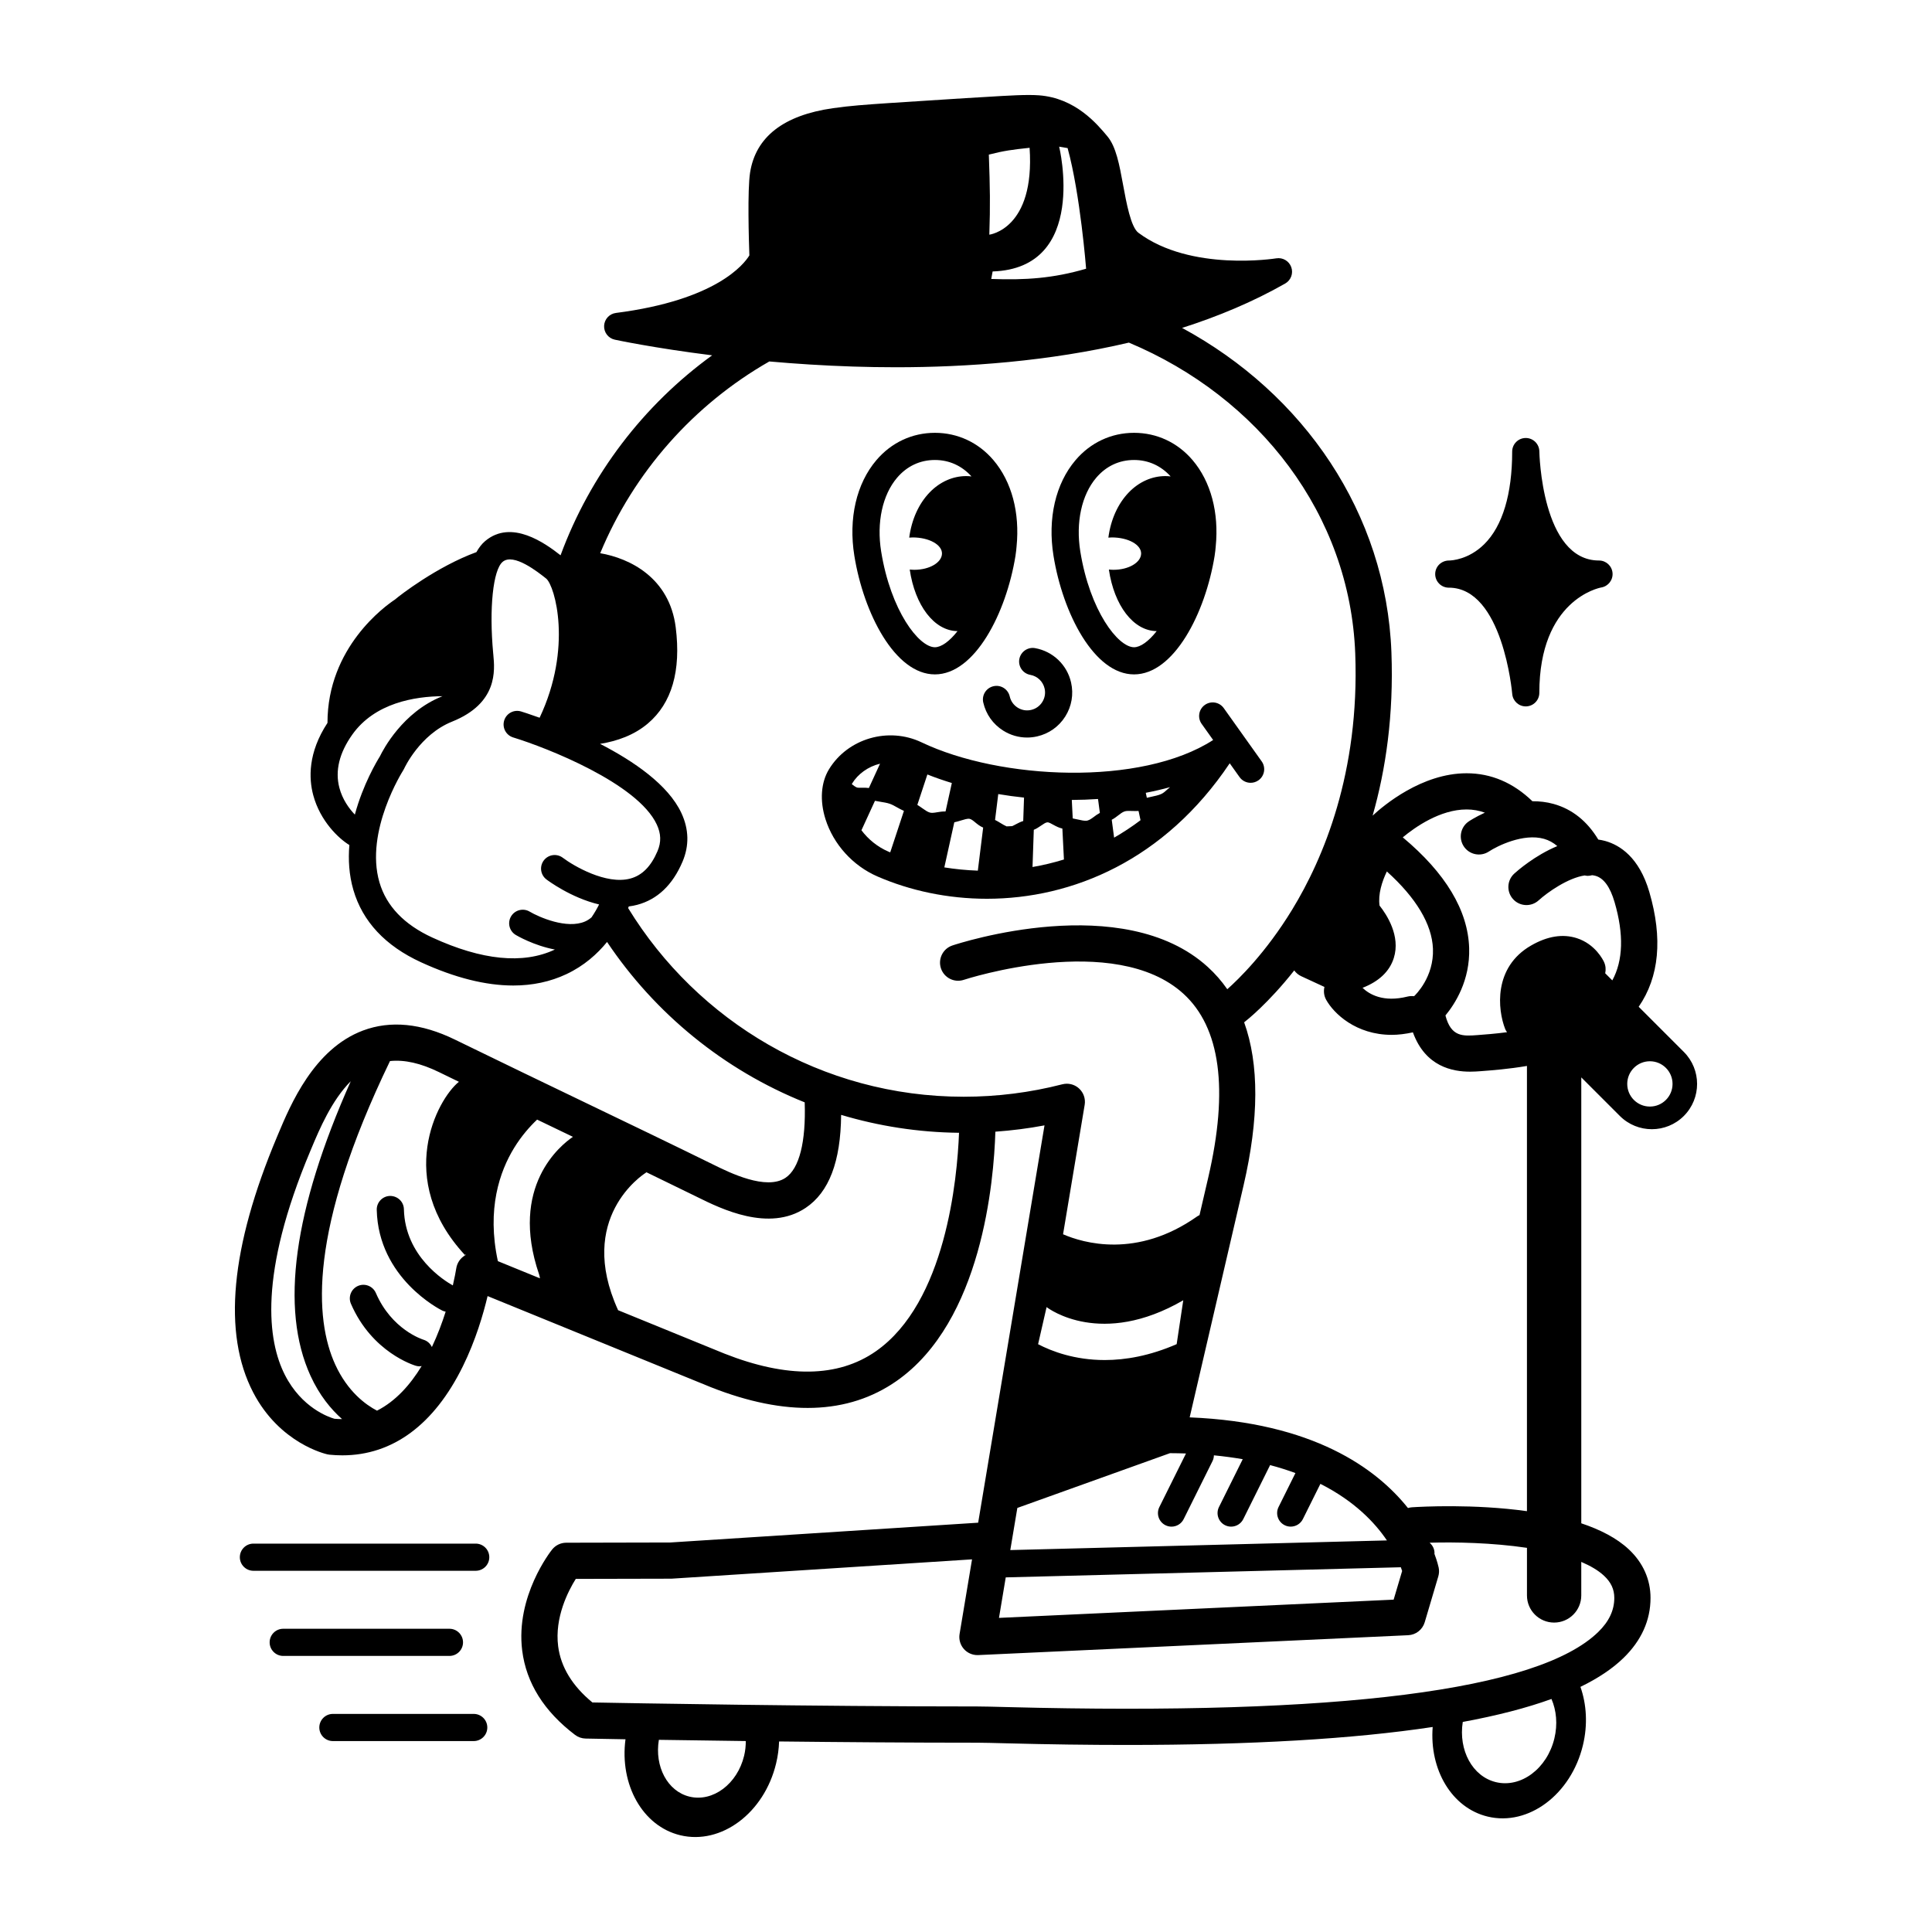 <?xml version="1.0" encoding="UTF-8"?>
<!-- Generator: Adobe Illustrator 27.8.1, SVG Export Plug-In . SVG Version: 6.00 Build 0)  -->
<svg xmlns="http://www.w3.org/2000/svg" xmlns:xlink="http://www.w3.org/1999/xlink" version="1.1" id="Warstwa_1" x="0px" y="0px" viewBox="0 0 2000 2000" style="enable-background:new 0 0 2000 2000;" xml:space="preserve">
<style type="text/css">
	.st0{fill:none;}
</style>
<g>
	<g>
		<g>
			<g>
				<path class="st0" d="M1115.67,848.32c3.49,0.81,7.03,1.59,9.46,1.26l0.71-0.19c2.09-0.53,4.16-2,6.54-3.78      c1.85-1.4,3.89-2.87,6.2-4.09l-1.91-14.4c-8.92,0.61-17.99,0.92-27.14,0.98l0.97,19.14      C1112.23,847.54,1113.96,847.92,1115.67,848.32z"></path>
				<path class="st0" d="M1180.66,849.08l-2.05-9.57c-2.21,0.15-4.42,0.08-6.49,0.01c-2.93-0.1-5.95-0.2-7.77,0.39      c-2.41,0.77-4.5,2.41-6.94,4.31c-1.94,1.51-4.08,3.11-6.56,4.41l2.46,18.52C1162.54,861.85,1171.67,855.88,1180.66,849.08z"></path>
				<path class="st0" d="M1191.52,824.91c3.87-0.83,7.89-1.68,10.6-2.95c2.39-1.12,4.18-2.78,6.27-4.69      c0.84-0.77,1.87-1.59,2.85-2.4c-8.07,2.21-16.44,4.18-25.14,5.87l1.1,5.16C1188.63,825.55,1190.08,825.22,1191.52,824.91z"></path>
				<path class="st0" d="M967.8,670.02C967.8,670.02,967.8,670.02,967.8,670.02c6.51,0,14.96-5.9,23.42-16.69      c-24.25-0.26-44.05-26.66-49.48-63.76c1.57,0.16,3.16,0.28,4.79,0.28c15.64,0,28.44-7.51,28.6-16.76      c0.16-9.25-13.42-16.75-30.32-16.75c-1.24,0-2.41,0.12-3.6,0.2c2.44-18.54,9.8-35.1,21.25-46.91      c10.48-10.83,23.88-16.78,37.7-16.79c1.86,0,3.69,0.12,5.51,0.33c-10.08-11.09-23.11-17-37.86-17      c-15.38,0-28.93,6.36-39.17,18.38c-15.16,17.8-21.32,46.32-16.49,76.29C922.07,632.29,951.24,670.02,967.8,670.02z"></path>
				<path class="st0" d="M899.46,815.74l11.55-25.17c-12.35,2.96-22.93,10.69-28.87,20.46c-0.14,0.23-0.19,0.54-0.32,0.77      c1.65,1.35,3.36,2.57,5.09,3.35c0.89,0.4,3.34,0.35,5.27,0.31C894.36,815.4,896.86,815.39,899.46,815.74z"></path>
				<path class="st0" d="M921.22,832.12c-2.86-1.01-6.32-1.56-9.67-2.1c-2-0.32-3.94-0.63-5.8-1.03l-14,30.49      c7.14,9.48,16.71,17.22,27.71,22.01c0.67,0.29,1.4,0.58,2.09,0.87l14.18-42.92c-2.5-1.14-4.83-2.36-6.89-3.54      C926.23,834.42,923.78,833.02,921.22,832.12z"></path>
				<path class="st0" d="M1042.04,855.46l5.76-0.25c1.24-0.53,2.54-1.24,3.91-1.97c2.28-1.22,4.79-2.49,7.53-3.33l0.83-24.24      c-8.91-0.94-17.81-2.13-26.68-3.65l-3.32,26.8c2.01,0.97,3.96,2.16,5.88,3.33C1038,853.4,1040.2,854.73,1042.04,855.46z"></path>
				<path class="st0" d="M1099.76,857.71c-3.3-0.66-6.34-2.24-9.08-3.74c-2.38-1.29-5-2.92-6.62-2.67c-1.61,0.09-4.24,1.9-6.55,3.5      c-2.23,1.54-4.67,3.13-7.33,4.21l-1.32,38.52c10.74-1.85,21.6-4.42,32.52-7.78L1099.76,857.71z"></path>
				<path class="st0" d="M1231.55,1467.25c127.76,5.2,193.1,52.67,225.97,93.85c1.32-0.39,2.69-0.68,4.12-0.77      c9.8-0.65,64.03-3.65,119.06,4.02v-460.9c-19.14,3.26-36.39,4.57-48.39,5.46c-2.69,0.2-6.31,0.47-10.5,0.47      c-17.85,0-46.22-4.96-59.16-40.7c-7.74,1.67-15.11,2.6-21.91,2.6c-37.08,0-60.05-22.16-67.88-36.28      c-2.35-4.23-2.82-8.96-1.8-13.33l-24.02-11.1c-3-1.39-5.43-3.48-7.24-5.98c-26.91,34.09-49.29,51.73-51.72,53.59l-0.14,0.1      c15.61,43.37,15.42,99.95-0.66,169.15L1231.55,1467.25z"></path>
				<path class="st0" d="M1457.11,1031.64c2.27-0.57,4.54-0.63,6.74-0.37c1.49-1.39,20.68-19.85,19.53-49.16      c-0.99-25.3-17.41-52.7-47.73-79.97c-5.01,10.45-9.22,23.56-7.54,35.33c7.4,9.31,21.91,31.39,14.77,54.19      c-4.34,13.89-15.25,24.23-32.38,30.95C1417.41,1029.25,1431.85,1037.96,1457.11,1031.64z"></path>
				<path class="st0" d="M1173.96,670.02C1173.96,670.02,1173.96,670.02,1173.96,670.02c6.51,0,14.96-5.9,23.42-16.69      c-24.25-0.26-44.05-26.66-49.48-63.76c1.57,0.16,3.16,0.28,4.79,0.28c15.64,0,28.44-7.51,28.6-16.76      c0.16-9.25-13.42-16.75-30.32-16.75c-1.24,0-2.41,0.12-3.6,0.2c2.44-18.54,9.8-35.1,21.25-46.91      c10.48-10.83,23.88-16.78,37.7-16.79c1.86,0,3.69,0.12,5.51,0.33c-10.08-11.09-23.11-17-37.86-17      c-15.38,0-28.93,6.36-39.17,18.38c-15.16,17.8-21.32,46.32-16.49,76.29C1128.23,632.29,1157.4,670.02,1173.96,670.02z"></path>
				<path class="st0" d="M457.47,720.94c0.19-0.08,0.35-0.16,0.54-0.24c-28.48,0.22-70.03,6.84-93.42,39.89      c-13.39,18.93-17.86,37.39-13.29,54.86c3.17,12.1,10.07,21.6,16.04,27.81c8.43-31.27,22.81-55.3,25.92-60.27      C396.61,776.04,416.83,737.25,457.47,720.94z"></path>
				<path class="st0" d="M834,1250.4c-37.96,25.41-87.73,0.85-111.63-10.95l-2.05-1.01c-16.77-8.24-33.83-16.53-51.14-24.91      c-0.31,0.22-0.56,0.48-0.88,0.68c-3.04,1.92-71.66,46.76-28.68,141.55c0.08,0.18,0.11,0.36,0.18,0.54l110.12,44.94      c64.86,25.6,117.64,24.86,156.65-2.32c72.57-50.55,84.37-178.66,86.22-226.25c-42.39-0.46-83.3-6.95-122.05-18.55      C870.28,1202.54,858.21,1234.21,834,1250.4z"></path>
				<path class="st0" d="M680.64,881.08c3.93-9.24,3.7-18-0.75-27.55c-19.88-42.71-114.04-79.55-148.65-90.14      c-7.42-2.27-11.6-10.13-9.33-17.55c2.26-7.43,10.11-11.61,17.55-9.33c1.21,0.37,8.37,2.59,19.13,6.48      c34.19-72.37,15.93-136.28,6.87-144c-8.35-6.65-33.81-26.91-45.13-17.39c-9.97,8.41-14.1,48.16-9.81,94.52l0.15,1.57      c1.56,16.32,4.8,50.28-42.73,69.35c-33.38,13.4-49.37,48.18-49.53,48.53c-0.29,0.64-0.63,1.27-1.01,1.85      c-0.4,0.62-40.05,63.06-24.6,115.99c7.16,24.53,25.6,43.76,54.79,57.16c51.27,23.55,93.82,27.76,126.44,12.56      c0.12-0.06,0.22-0.12,0.34-0.18c-21.72-4.12-39.27-14.39-40.44-15.08c-6.67-3.98-8.85-12.61-4.88-19.27      c3.98-6.65,12.58-8.84,19.25-4.89c9.57,5.66,38.56,18.49,57.47,10.14c2.38-1.05,4.56-2.48,6.58-4.23      c3.21-4.73,5.8-9.3,7.82-13.33c-29.14-6.87-53.11-24.84-54.53-25.92c-6.18-4.7-7.38-13.52-2.68-19.7      c4.7-6.18,13.52-7.38,19.7-2.68c10.9,8.24,44.71,28.2,69.76,21.5C664.67,906.23,673.89,896.93,680.64,881.08z"></path>
				<path class="st0" d="M713.82,1859.88c24.18,5.82,49.47-13.12,56.48-42.3c1.24-5.16,1.75-10.27,1.72-15.25      c-33.84-0.42-64.47-0.87-89.97-1.27C677.45,1828.57,690.91,1854.37,713.82,1859.88z"></path>
				<path class="st0" d="M985.35,810.58c-8.58-2.65-17.06-5.54-25.32-8.84l-10.4,31.49c1.71,1.02,3.36,2.19,4.98,3.34      c2.81,1.99,5.71,4.04,8.09,4.64c2.12,0.55,4.72,0.11,7.71-0.39c2.58-0.43,5.4-0.88,8.44-0.78L985.35,810.58z"></path>
				<path class="st0" d="M1636.92,1651.58c0,15.53-12.58,28.11-28.11,28.11c-15.53,0-28.11-12.59-28.11-28.11v-49.25      c-35.94-5.36-74.55-6.08-100.65-5.32c0.04,0.09,0.09,0.19,0.13,0.28c2.84,2.49,4.71,6.09,4.81,10.17      c0.01,0.36-0.06,0.7-0.08,1.06c2.97,7.91,4.17,13.18,4.39,14.26c0.62,3.02,0.48,6.15-0.38,9.1l-14.07,47.49      c-2.27,7.66-9.13,13.03-17.1,13.4l-445.05,20.57c-0.29,0.01-0.59,0.02-0.87,0.02c-5.34,0-10.45-2.28-14.02-6.3      c-3.76-4.24-5.4-9.94-4.47-15.53l12.9-77.28l-310.56,19.97c-0.39,0.02-0.77,0.04-1.16,0.04l-98.49,0.22      c-7.82,12.46-22.06,39.94-18.24,69.75c2.76,21.52,14.68,41.06,35.46,58.16c36.85,0.7,228.66,4.15,398.61,4.15      c6.05,0,16.81,0.27,31.35,0.65c343.62,8.9,549.22-17.29,611.28-77.76c11.18-10.9,16.62-22.45,16.62-35.31      c0-8.83-3.37-16.1-10.6-22.87c-6.04-5.65-14.21-10.33-23.6-14.35V1651.58z"></path>
				<path class="st0" d="M1707.96,1098.62c-12.95,0-23.45,10.5-23.45,23.45c0,12.95,10.5,23.45,23.45,23.45      c12.95,0,23.45-10.5,23.45-23.45C1731.41,1109.12,1720.91,1098.62,1707.96,1098.62z"></path>
				<path class="st0" d="M1514.24,1782.54c-4.61,29.23,10,56.47,34.36,62.33c25.89,6.23,52.98-14.05,60.49-45.31      c3.51-14.59,2.09-28.96-3.02-40.8C1580.42,1768.07,1549.82,1775.99,1514.24,1782.54z"></path>
				<path class="st0" d="M1651.68,906.68c-1.13-0.32-2.3-0.54-3.51-0.66c-1.57,0.41-3.15,0.68-4.73,0.68      c-1.02,0-2.01-0.26-3.01-0.43c-17.23,2.59-38.33,17.32-47.63,25.79c-7.67,6.98-19.51,6.41-26.47-1.24      c-6.97-7.65-6.41-19.51,1.24-26.47c3.12-2.84,21.3-18.81,44.54-28.47c-4.14-3.54-8.7-6.08-13.77-7.51      c-21.38-6.03-48.43,7.43-57.05,13.12c-8.62,5.69-20.24,3.34-25.96-5.25c-5.71-8.6-3.42-20.19,5.16-25.93      c0.67-0.45,6.94-4.56,16.64-9.03c-5.99-2.17-12.22-3.31-18.78-3.32c-0.05,0-0.1,0-0.15,0c-27.46,0-53.51,18.46-66.06,28.88      c44.4,37.11,67.51,75.64,68.72,114.64c1.02,33.39-14.63,57.74-24.55,69.73c5.77,22.36,18.06,21.47,33.21,20.32      c7.51-0.56,18.26-1.37,30.54-2.98c-0.67-1.03-1.4-2.01-1.87-3.2c-7.92-20.08-12.48-64.02,26.87-86.6      c16.83-9.66,32.71-12.22,47.21-7.57c19.25,6.17,27.34,22.8,28.2,24.68c1.75,3.81,2.05,7.89,1.23,11.7l7.35,7.35      c11.19-20.55,12.07-47.7,2.33-81.02C1666.82,918.22,1660.19,909.07,1651.68,906.68z"></path>
				<path class="st0" d="M1451.48,1626.3c-0.34-1.09-0.8-2.43-1.33-3.88l-409.01,10.48l-7,41.93l408.55-18.88L1451.48,1626.3z"></path>
				<path class="st0" d="M1218.08,1391.47l6.83-45.42c-84.73,49.07-138.95,9-141.49,7.06l-8.79,38.41      c14.04,7.32,37.75,16.4,68.98,16.4C1165.1,1407.92,1190.17,1403.61,1218.08,1391.47z"></path>
				<path class="st0" d="M1003.5,847.6c-2-0.31-5.68,0.81-8.9,1.82c-2.22,0.69-4.47,1.37-6.71,1.81l-10.32,46.69      c10.97,1.76,22.59,2.94,34.68,3.37l5.52-44.57c-3.19-1.35-5.81-3.42-8.02-5.24C1007.43,849.57,1005.43,847.92,1003.5,847.6z"></path>
				<path class="st0" d="M1366.87,1536.11l-18.14,36.47c-2.45,4.94-7.43,7.8-12.59,7.8c-2.1,0-4.24-0.48-6.25-1.47      c-6.95-3.46-9.78-11.9-6.32-18.85l17.47-35.13c-8.18-3.01-16.91-5.8-26.31-8.27c-0.12,0.28-0.18,0.57-0.32,0.85l-27.37,55.07      c-2.45,4.94-7.42,7.81-12.59,7.81c-2.1,0-4.24-0.48-6.25-1.47c-6.95-3.45-9.78-11.89-6.32-18.84l24.6-49.5      c-9.42-1.64-19.36-2.99-29.85-4.01c-0.04,2.01-0.47,4.03-1.43,5.95l-29.86,60.07c-2.45,4.94-7.43,7.81-12.59,7.81      c-2.1,0-4.24-0.48-6.25-1.47c-6.95-3.45-9.78-11.89-6.32-18.84l27.55-55.43c-5.38-0.2-10.94-0.28-16.57-0.32l-158.01,56.69      l-7.29,43.64l389.88-9.99C1423.29,1576.22,1402.18,1553.94,1366.87,1536.11z"></path>
				<path class="st0" d="M1104.34,1121.87c4.63,0,9.17,1.72,12.67,4.93c4.68,4.28,6.86,10.64,5.82,16.9l-22.38,134.01      c20.81,9.02,76.34,25.53,138.73-18.41c0.81-0.57,1.67-1,2.53-1.43l9.04-38.92c21.23-91.33,12.58-155.33-25.69-190.23      c-71.42-65.13-225.78-14.93-227.33-14.41c-9.81,3.27-20.43-2.05-23.69-11.87c-3.26-9.81,2.04-20.42,11.85-23.69      c7.18-2.39,176.68-57.63,264.36,22.22c7.61,6.94,14.35,14.63,20.21,23.07c11.44-10.13,39.79-37.55,67.14-82.36      c32.34-52.97,69.92-141.93,65.32-264.97c-5.38-144.06-99.64-265.57-234.32-322.04c-82.71,19.45-167.8,25.51-241.02,25.51      c-15.43,0-30.32-0.27-44.56-0.72c-30.67-0.99-59.82-2.9-86.64-5.28c-78.26,44.68-140.25,114.58-175.07,198.5      c30.49,5.25,71.69,25.21,78.17,76.77c5.66,45.05-4.05,78.54-28.87,99.54c-14.18,12.01-31.68,18.2-49.43,21.06      c34.84,17.94,70.55,42.35,84.17,71.6c7.84,16.83,8.23,33.8,1.14,50.44c-10.24,24.05-26.03,39.05-46.93,44.59      c-2.88,0.76-5.78,1.29-8.69,1.66c-0.19,0.6-0.44,1.13-0.63,1.72c71.63,116.97,200.46,195.28,347.38,195.28      c34.55,0,68.88-4.33,102.03-12.88C1101.21,1122.06,1102.78,1121.87,1104.34,1121.87z M1113.4,476.33      c15.52-18.23,37.03-28.27,60.57-28.27s45.05,10.04,60.57,28.27c18.98,22.28,27.42,54.44,23.96,89.32      c-0.21,2.93-0.57,5.9-1.03,8.9c-0.04,0.27-0.05,0.53-0.09,0.8c-9.6,59.5-42.1,122.76-83.4,122.79c-0.01,0-0.02,0-0.03,0      c-41.3,0-73.79-63.26-83.39-122.79C1084.34,536.77,1092.67,500.68,1113.4,476.33z M1081.36,712.77      c-1.65-7.27-7.46-12.82-14.8-14.13c-7.64-1.36-12.73-8.67-11.37-16.31c1.37-7.64,8.76-12.73,16.31-11.36      c18.49,3.3,33.12,17.27,37.27,35.58c2.75,12.14,0.62,24.63-6.01,35.17c-6.63,10.54-16.98,17.86-29.13,20.62      c-3.46,0.79-6.95,1.18-10.41,1.18c-8.68,0-17.22-2.44-24.75-7.19c-10.54-6.63-17.86-16.98-20.62-29.12      c-1.72-7.57,3.03-15.1,10.6-16.82c7.59-1.74,15.1,3.03,16.82,10.6c1.09,4.82,4,8.93,8.18,11.56c4.18,2.63,9.12,3.51,13.96,2.38      c4.82-1.09,8.92-4,11.56-8.18S1082.46,717.59,1081.36,712.77z M907.25,476.33c15.52-18.23,37.03-28.27,60.57-28.27      c23.54,0,45.05,10.04,60.57,28.27c18.98,22.28,27.42,54.44,23.96,89.32c-0.21,2.93-0.57,5.9-1.03,8.9      c-0.04,0.27-0.05,0.53-0.09,0.8c-9.6,59.5-42.1,122.76-83.4,122.79c-0.01,0-0.02,0-0.03,0c-41.3,0-73.79-63.26-83.39-122.79      C878.19,536.77,886.51,500.68,907.25,476.33z M854.55,848.04c-6.06-19.1-4.76-37.91,3.58-51.61      c19.48-32.04,61.64-44.3,95.91-27.93c81.29,38.81,227,45.8,301.8-2.44l-11.9-16.7c-4.5-6.32-3.03-15.1,3.29-19.6      c6.31-4.5,15.09-3.04,19.6,3.29l39.25,55.11c4.5,6.32,3.03,15.1-3.29,19.6c-2.47,1.76-5.32,2.61-8.14,2.61      c-4.39,0-8.71-2.05-11.46-5.9L1273,790.15c-67.28,100.42-163.04,140.25-251.3,140.25c-40.6,0-79.59-8.39-113.47-23.13      C882.88,896.24,862.82,874.1,854.55,848.04z"></path>
				<path d="M1499.37,608.35c0.08,0,0.13,0.03,0.6,0c55.75,0.25,65.39,108.79,65.47,109.89c0.55,7.36,6.69,13.02,14.01,13.02      c0.17,0,0.36,0,0.53-0.01c7.56-0.28,13.53-6.48,13.53-14.04c0-96.1,61.58-108.59,64.09-109.05c7.21-1.21,12.29-7.75,11.69-15.03      c-0.61-7.28-6.7-12.89-14.01-12.89c-59.51,0-61.74-111.83-61.76-112.96c-0.11-7.69-6.38-13.87-14.06-13.87c-0.03,0-0.06,0-0.1,0      c-7.72,0.05-13.96,6.33-13.96,14.05c0,43.95-9.97,77.08-28.83,95.8c-16.27,16.16-34.07,16.94-36.33,16.98      c-7.95-0.09-14.42,6.02-14.53,13.85C1485.61,601.77,1491.69,608.13,1499.37,608.35z"></path>
				<g>
					<path d="M506.52,1612.01c0-7.76-6.29-14.06-14.06-14.06H262.34c-7.76,0-14.06,6.29-14.06,14.06c0,7.76,6.29,14.06,14.06,14.06       h230.12C500.23,1626.06,506.52,1619.77,506.52,1612.01z"></path>
					<path d="M479.32,1700.15c0-7.76-6.29-14.06-14.06-14.06H293.19c-7.76,0-14.06,6.29-14.06,14.06s6.29,14.06,14.06,14.06h172.07       C473.03,1714.2,479.32,1707.91,479.32,1700.15z"></path>
					<path d="M490.4,1774.23H344.61c-7.76,0-14.06,6.29-14.06,14.06s6.29,14.06,14.06,14.06H490.4c7.76,0,14.06-6.29,14.06-14.06       S498.16,1774.23,490.4,1774.23z"></path>
				</g>
				<path d="M1067.42,734.91c-4.84,1.13-9.78,0.25-13.96-2.38c-4.18-2.64-7.09-6.74-8.18-11.56c-1.72-7.56-9.23-12.34-16.82-10.6      c-7.57,1.72-12.32,9.25-10.6,16.82c2.75,12.14,10.08,22.49,20.62,29.12c7.53,4.75,16.07,7.19,24.75,7.19      c3.46,0,6.95-0.39,10.41-1.18c12.14-2.76,22.49-10.08,29.13-20.62c6.63-10.53,8.77-23.02,6.01-35.17      c-4.15-18.31-18.79-32.28-37.27-35.58c-7.55-1.37-14.93,3.72-16.31,11.36c-1.36,7.65,3.72,14.95,11.37,16.31      c7.34,1.31,13.15,6.86,14.8,14.13c1.1,4.82,0.25,9.78-2.39,13.96S1072.24,733.82,1067.42,734.91z"></path>
				<path d="M1273,790.15l10.19,14.31c2.75,3.85,7.06,5.9,11.46,5.9c2.83,0,5.67-0.85,8.14-2.61c6.32-4.5,7.8-13.28,3.29-19.6      l-39.25-55.11c-4.51-6.33-13.3-7.8-19.6-3.29c-6.32,4.5-7.8,13.28-3.29,19.6l11.9,16.7c-74.8,48.24-220.5,41.25-301.8,2.44      c-34.27-16.37-76.43-4.1-95.91,27.93c-8.34,13.7-9.64,32.51-3.58,51.61c8.26,26.06,28.33,48.2,53.69,59.24      c33.88,14.74,72.86,23.13,113.47,23.13C1109.96,930.4,1205.72,890.57,1273,790.15z M1211.24,814.86      c-0.99,0.81-2.02,1.63-2.85,2.4c-2.09,1.92-3.88,3.58-6.27,4.69c-2.71,1.27-6.73,2.12-10.6,2.95c-1.44,0.31-2.88,0.63-4.32,0.97      l-1.1-5.16C1194.79,819.04,1203.17,817.08,1211.24,814.86z M1157.42,844.21c2.43-1.89,4.53-3.53,6.94-4.31      c1.82-0.59,4.84-0.49,7.77-0.39c2.07,0.07,4.28,0.14,6.49-0.01l2.05,9.57c-8.99,6.8-18.12,12.76-27.34,18.07l-2.46-18.52      C1153.34,847.33,1155.48,845.73,1157.42,844.21z M1136.67,827.12l1.91,14.4c-2.31,1.22-4.35,2.69-6.2,4.09      c-2.38,1.79-4.45,3.25-6.54,3.78l-0.71,0.19c-2.42,0.33-5.97-0.45-9.46-1.26c-1.71-0.4-3.45-0.77-5.18-1.08l-0.97-19.14      C1118.68,828.04,1127.75,827.73,1136.67,827.12z M1070.18,859.01c2.66-1.07,5.1-2.67,7.33-4.21c2.32-1.6,4.94-3.41,6.55-3.5      c1.62-0.25,4.24,1.38,6.62,2.67c2.74,1.5,5.78,3.07,9.08,3.74l1.62,32.04c-10.91,3.36-21.78,5.93-32.52,7.78L1070.18,859.01z       M1033.39,822.02c8.86,1.51,17.76,2.71,26.68,3.65l-0.83,24.24c-2.74,0.84-5.25,2.1-7.53,3.33c-1.36,0.73-2.67,1.44-3.91,1.97      l-5.76,0.25c-1.84-0.74-4.04-2.07-6.08-3.31c-1.92-1.18-3.87-2.37-5.88-3.33L1033.39,822.02z M886.92,815.15      c-1.73-0.78-3.44-2-5.09-3.35c0.13-0.24,0.18-0.55,0.32-0.77c5.94-9.77,16.52-17.51,28.87-20.46l-11.55,25.17      c-2.6-0.35-5.1-0.34-7.27-0.28C890.26,815.5,887.81,815.56,886.92,815.15z M921.56,882.36c-0.69-0.29-1.42-0.57-2.09-0.87      c-11.01-4.79-20.58-12.53-27.71-22.01l14-30.49c1.86,0.4,3.8,0.71,5.8,1.03c3.35,0.54,6.81,1.09,9.67,2.1      c2.56,0.9,5.01,2.3,7.62,3.78c2.06,1.18,4.39,2.4,6.89,3.54L921.56,882.36z M962.69,841.2c-2.38-0.6-5.28-2.66-8.09-4.64      c-1.62-1.15-3.27-2.32-4.98-3.34l10.4-31.49c8.26,3.3,16.74,6.2,25.32,8.84l-6.51,29.45c-3.03-0.09-5.86,0.35-8.44,0.78      C967.41,841.32,964.82,841.76,962.69,841.2z M1012.25,901.29c-12.09-0.43-23.71-1.61-34.68-3.37l10.32-46.69      c2.24-0.45,4.49-1.13,6.71-1.81c3.22-1,6.9-2.13,8.9-1.82c1.93,0.31,3.93,1.96,6.25,3.88c2.21,1.82,4.82,3.9,8.02,5.24      L1012.25,901.29z"></path>
				<path d="M967.8,698.13c0.01,0,0.02,0,0.03,0c41.3-0.03,73.79-63.29,83.4-122.79c0.04-0.27,0.05-0.53,0.09-0.8      c0.46-2.99,0.82-5.97,1.03-8.9c3.46-34.87-4.98-67.03-23.96-89.32c-15.52-18.23-37.03-28.27-60.57-28.27      c-23.54,0-45.05,10.04-60.57,28.27c-20.74,24.35-29.06,60.43-22.84,99.01C894.01,634.87,926.5,698.13,967.8,698.13z       M928.65,494.56c10.24-12.02,23.78-18.38,39.17-18.38c14.75,0,27.78,5.91,37.86,17c-1.81-0.21-3.65-0.33-5.51-0.33      c-13.82,0.01-27.22,5.97-37.7,16.79c-11.45,11.81-18.81,28.37-21.25,46.91c1.19-0.08,2.36-0.2,3.6-0.2      c16.9,0,30.47,7.5,30.32,16.75c-0.16,9.25-12.96,16.76-28.6,16.76c-1.63,0-3.22-0.13-4.79-0.28      c5.43,37.1,25.22,63.51,49.48,63.76c-8.47,10.79-16.92,16.68-23.42,16.69c0,0,0,0,0,0c-16.56,0-45.73-37.72-55.64-99.16      C907.33,540.88,913.49,512.36,928.65,494.56z"></path>
				<path d="M1173.96,698.13c0.01,0,0.02,0,0.03,0c41.3-0.03,73.79-63.29,83.4-122.79c0.04-0.27,0.05-0.53,0.09-0.8      c0.46-2.99,0.82-5.97,1.03-8.9c3.46-34.87-4.98-67.03-23.96-89.32c-15.52-18.23-37.03-28.27-60.57-28.27      s-45.05,10.04-60.57,28.27c-20.74,24.35-29.06,60.43-22.84,99.01C1100.17,634.87,1132.65,698.13,1173.96,698.13z       M1134.81,494.56c10.24-12.02,23.78-18.38,39.17-18.38c14.75,0,27.78,5.91,37.86,17c-1.81-0.21-3.65-0.33-5.51-0.33      c-13.82,0.01-27.22,5.97-37.7,16.79c-11.45,11.81-18.81,28.37-21.25,46.91c1.19-0.08,2.36-0.2,3.6-0.2      c16.9,0,30.47,7.5,30.32,16.75c-0.16,9.25-12.96,16.76-28.6,16.76c-1.63,0-3.22-0.13-4.79-0.28      c5.43,37.1,25.22,63.51,49.48,63.76c-8.47,10.79-16.92,16.68-23.42,16.69c0,0,0,0,0,0c-16.56,0-45.73-37.72-55.64-99.16      C1113.49,540.88,1119.65,512.36,1134.81,494.56z"></path>
				<g>
					<path class="st0" d="M1104.34,1121.87c4.63,0,9.17,1.72,12.67,4.93c4.68,4.28,6.86,10.64,5.82,16.9l-22.38,134.01       c20.81,9.02,76.34,25.53,138.73-18.41c0.81-0.57,1.67-1,2.53-1.43l9.04-38.92c21.23-91.33,12.58-155.33-25.69-190.23       c-71.42-65.13-225.78-14.93-227.33-14.41c-9.81,3.27-20.43-2.05-23.69-11.87c-3.26-9.81,2.04-20.42,11.85-23.69       c7.18-2.39,176.68-57.63,264.36,22.22c7.61,6.94,14.35,14.63,20.21,23.07c11.44-10.13,39.79-37.55,67.14-82.36       c32.34-52.97,69.92-141.93,65.32-264.97c-5.38-144.06-99.64-265.57-234.32-322.04c-82.71,19.45-167.8,25.51-241.02,25.51       c-15.43,0-30.32-0.27-44.56-0.72c-30.67-0.99-59.82-2.9-86.64-5.28c-78.26,44.68-140.25,114.58-175.07,198.5       c30.49,5.25,71.69,25.21,78.17,76.77c5.66,45.05-4.05,78.54-28.87,99.54c-14.18,12.01-31.68,18.2-49.43,21.06       c34.84,17.94,70.55,42.35,84.17,71.6c7.84,16.83,8.23,33.8,1.14,50.44c-10.24,24.05-26.03,39.05-46.93,44.59       c-2.88,0.76-5.78,1.29-8.69,1.66c-0.19,0.6-0.44,1.13-0.63,1.72c71.63,116.97,200.46,195.28,347.38,195.28       c34.55,0,68.88-4.33,102.03-12.88C1101.21,1122.06,1102.78,1121.87,1104.34,1121.87z"></path>
					<path class="st0" d="M680.64,881.08c3.93-9.24,3.7-18-0.75-27.55c-19.88-42.71-114.04-79.55-148.65-90.14       c-7.42-2.27-11.6-10.13-9.33-17.55c2.26-7.43,10.11-11.61,17.55-9.33c1.21,0.37,8.37,2.59,19.13,6.48       c34.19-72.37,15.93-136.28,6.87-144c-8.35-6.65-33.81-26.91-45.13-17.39c-9.97,8.41-14.1,48.16-9.81,94.52l0.15,1.57       c1.56,16.32,4.8,50.28-42.73,69.35c-33.38,13.4-49.37,48.18-49.53,48.53c-0.29,0.64-0.63,1.27-1.01,1.85       c-0.4,0.62-40.05,63.06-24.6,115.99c7.16,24.53,25.6,43.76,54.79,57.16c51.27,23.55,93.82,27.76,126.44,12.56       c0.12-0.06,0.22-0.12,0.34-0.18c-21.72-4.12-39.27-14.39-40.44-15.08c-6.67-3.98-8.85-12.61-4.88-19.27       c3.98-6.65,12.58-8.84,19.25-4.89c9.57,5.66,38.56,18.49,57.47,10.14c2.38-1.05,4.56-2.48,6.58-4.23       c3.21-4.73,5.8-9.3,7.82-13.33c-29.14-6.87-53.11-24.84-54.53-25.92c-6.18-4.7-7.38-13.52-2.68-19.7       c4.7-6.18,13.52-7.38,19.7-2.68c10.9,8.24,44.71,28.2,69.76,21.5C664.67,906.23,673.89,896.93,680.64,881.08z"></path>
					<path class="st0" d="M834,1250.4c-37.96,25.41-87.73,0.85-111.63-10.95l-2.05-1.01c-16.77-8.24-33.83-16.53-51.14-24.91       c-0.31,0.22-0.56,0.48-0.88,0.68c-3.04,1.92-71.66,46.76-28.68,141.55c0.08,0.18,0.11,0.36,0.18,0.54l110.12,44.94       c64.86,25.6,117.64,24.86,156.65-2.32c72.57-50.55,84.37-178.66,86.22-226.25c-42.39-0.46-83.3-6.95-122.05-18.55       C870.28,1202.54,858.21,1234.21,834,1250.4z"></path>
					<path class="st0" d="M1231.55,1467.25c127.76,5.2,193.1,52.67,225.97,93.85c1.32-0.39,2.69-0.68,4.12-0.77       c9.8-0.65,64.03-3.65,119.06,4.02v-460.9c-19.14,3.26-36.39,4.57-48.39,5.46c-2.69,0.2-6.31,0.47-10.5,0.47       c-17.85,0-46.22-4.96-59.16-40.7c-7.74,1.67-15.11,2.6-21.91,2.6c-37.08,0-60.05-22.16-67.88-36.28       c-2.35-4.23-2.82-8.96-1.8-13.33l-24.02-11.1c-3-1.39-5.43-3.48-7.24-5.98c-26.91,34.09-49.29,51.73-51.72,53.59l-0.14,0.1       c15.61,43.37,15.42,99.95-0.66,169.15L1231.55,1467.25z"></path>
					<path class="st0" d="M481.12,1299.01c0.15,0.16,0.28,0.33,0.43,0.49C483.18,1298.57,481.91,1298.72,481.12,1299.01z"></path>
					<path class="st0" d="M481.12,1299.01c-72.12-77.98-29.11-160.54-6.06-179.14c-5.55-2.7-11.04-5.36-16.7-8.12       c-1.32-0.64-2.57-1.25-3.89-1.89c-18.95-9.24-35.69-13.02-50.74-11.45c-84.81,175.58-77.94,267.65-56.72,314.11       c12.9,28.26,31.78,41.8,43.28,47.8c19.39-9.83,34.54-26.98,46.23-46.23c-0.69,0.11-1.36,0.34-2.07,0.34       c-1.3,0-2.62-0.18-3.93-0.57c-1.84-0.54-45.44-13.76-67.23-64.2c-3.08-7.13,0.2-15.4,7.33-18.48       c7.13-3.09,15.4,0.21,18.48,7.33c16.38,37.9,48.05,47.98,49.39,48.4c3.96,1.21,6.97,4.05,8.6,7.54       c5.93-12.52,10.61-25.15,14.25-36.61c-1.2-0.24-2.39-0.59-3.54-1.16c-2.7-1.34-66.15-33.61-67.79-104.27       c-0.18-7.76,5.97-14.2,13.73-14.38c7.85-0.05,14.2,5.97,14.38,13.73c1.14,48.94,42.17,74.2,50.66,78.91       c0.96-4.16,1.7-7.7,2.25-10.52c0.85-4.31,1.25-6.9,1.28-7.09c0.84-5.7,4.25-10.7,9.25-13.56       C480.2,1299.51,480.53,1299.22,481.12,1299.01z"></path>
					<path class="st0" d="M321.44,1424.19c-31.72-69.48-17.58-171.98,41.68-304.93c-19.86,19.94-32.38,49.64-40.77,69.61l-1.03,2.45       c-53.99,128.34-44.19,196.94-26.45,231.88c17.43,34.34,45.72,43.9,51.35,45.49c2.68,0.23,5.31,0.33,7.88,0.33       C342.62,1458.84,330.69,1444.44,321.44,1424.19z"></path>
					<path class="st0" d="M556,1159.01c-7.61,7.22-16.18,16.9-23.78,29.28c-14.87,24.24-28.52,63.22-16.83,117.25l43.54,17.77       c-0.15-1.34-0.41-2.69-0.87-4.02c-31.17-91.23,22.46-133.93,35.01-142.44c-0.66-0.32-1.29-0.62-1.95-0.94       C579.64,1170.38,567.91,1164.74,556,1159.01z"></path>
					<path class="st0" d="M1457.11,1031.64c2.27-0.57,4.54-0.63,6.74-0.37c1.49-1.39,20.68-19.85,19.53-49.16       c-0.99-25.3-17.41-52.7-47.73-79.97c-5.01,10.45-9.22,23.56-7.54,35.33c7.4,9.31,21.91,31.39,14.77,54.19       c-4.34,13.89-15.25,24.23-32.38,30.95C1417.41,1029.25,1431.85,1037.96,1457.11,1031.64z"></path>
					<path class="st0" d="M457.47,720.94c0.19-0.08,0.35-0.16,0.54-0.24c-28.48,0.22-70.03,6.84-93.42,39.89       c-13.39,18.93-17.86,37.39-13.29,54.86c3.17,12.1,10.07,21.6,16.04,27.81c8.43-31.27,22.81-55.3,25.92-60.27       C396.61,776.04,416.83,737.25,457.47,720.94z"></path>
					<path class="st0" d="M1651.68,906.68c-1.13-0.32-2.3-0.54-3.51-0.66c-1.57,0.41-3.15,0.68-4.73,0.68       c-1.02,0-2.01-0.26-3.01-0.43c-17.23,2.59-38.33,17.32-47.63,25.79c-7.67,6.98-19.51,6.41-26.47-1.24       c-6.97-7.65-6.41-19.51,1.24-26.47c3.12-2.84,21.3-18.81,44.54-28.47c-4.14-3.54-8.7-6.08-13.77-7.51       c-21.38-6.03-48.43,7.43-57.05,13.12c-8.62,5.69-20.24,3.34-25.96-5.25c-5.71-8.6-3.42-20.19,5.16-25.93       c0.67-0.45,6.94-4.56,16.64-9.03c-5.99-2.17-12.22-3.31-18.78-3.32c-0.05,0-0.1,0-0.15,0c-27.46,0-53.51,18.46-66.06,28.88       c44.4,37.11,67.51,75.64,68.72,114.64c1.02,33.39-14.63,57.74-24.55,69.73c5.77,22.36,18.06,21.47,33.21,20.32       c7.51-0.56,18.26-1.37,30.54-2.98c-0.67-1.03-1.4-2.01-1.87-3.2c-7.92-20.08-12.48-64.02,26.87-86.6       c16.83-9.66,32.71-12.22,47.21-7.57c19.25,6.17,27.34,22.8,28.2,24.68c1.75,3.81,2.05,7.89,1.23,11.7l7.35,7.35       c11.19-20.55,12.07-47.7,2.33-81.02C1666.82,918.22,1660.19,909.07,1651.68,906.68z"></path>
					<path class="st0" d="M1636.92,1651.58c0,15.53-12.58,28.11-28.11,28.11c-15.53,0-28.11-12.59-28.11-28.11v-49.25       c-35.94-5.36-74.55-6.08-100.65-5.32c0.04,0.09,0.09,0.19,0.13,0.28c2.84,2.49,4.71,6.09,4.81,10.17       c0.01,0.36-0.06,0.7-0.08,1.06c2.97,7.91,4.17,13.18,4.39,14.26c0.62,3.02,0.48,6.15-0.38,9.1l-14.07,47.49       c-2.27,7.66-9.13,13.03-17.1,13.4l-445.05,20.57c-0.29,0.01-0.59,0.02-0.87,0.02c-5.34,0-10.45-2.28-14.02-6.3       c-3.76-4.24-5.4-9.94-4.47-15.53l12.9-77.28l-310.56,19.97c-0.39,0.02-0.77,0.04-1.16,0.04l-98.49,0.22       c-7.82,12.46-22.06,39.94-18.24,69.75c2.76,21.52,14.68,41.06,35.46,58.16c36.85,0.7,228.66,4.15,398.61,4.15       c6.05,0,16.81,0.27,31.35,0.65c343.62,8.9,549.22-17.29,611.28-77.76c11.18-10.9,16.62-22.45,16.62-35.31       c0-8.83-3.37-16.1-10.6-22.87c-6.04-5.65-14.21-10.33-23.6-14.35V1651.58z"></path>
					<path class="st0" d="M1218.08,1391.47l6.83-45.42c-84.73,49.07-138.95,9-141.49,7.06l-8.79,38.41       c14.04,7.32,37.75,16.4,68.98,16.4C1165.1,1407.92,1190.17,1403.61,1218.08,1391.47z"></path>
					<path class="st0" d="M1514.24,1782.54c-4.61,29.23,10,56.47,34.36,62.33c25.89,6.23,52.98-14.05,60.49-45.31       c3.51-14.59,2.09-28.96-3.02-40.8C1580.42,1768.07,1549.82,1775.99,1514.24,1782.54z"></path>
					<path class="st0" d="M1707.96,1098.62c-12.95,0-23.45,10.5-23.45,23.45c0,12.95,10.5,23.45,23.45,23.45       c12.95,0,23.45-10.5,23.45-23.45C1731.41,1109.12,1720.91,1098.62,1707.96,1098.62z"></path>
					<path class="st0" d="M1451.48,1626.3c-0.34-1.09-0.8-2.43-1.33-3.88l-409.01,10.48l-7,41.93l408.55-18.88L1451.48,1626.3z"></path>
					<path class="st0" d="M713.82,1859.88c24.18,5.82,49.47-13.12,56.48-42.3c1.24-5.16,1.75-10.27,1.72-15.25       c-33.84-0.42-64.47-0.87-89.97-1.27C677.45,1828.57,690.91,1854.37,713.82,1859.88z"></path>
					<path class="st0" d="M1366.87,1536.11l-18.14,36.47c-2.45,4.94-7.43,7.8-12.59,7.8c-2.1,0-4.24-0.48-6.25-1.47       c-6.95-3.46-9.78-11.9-6.32-18.85l17.47-35.13c-8.18-3.01-16.91-5.8-26.31-8.27c-0.12,0.28-0.18,0.57-0.32,0.85l-27.37,55.07       c-2.45,4.94-7.42,7.81-12.59,7.81c-2.1,0-4.24-0.48-6.25-1.47c-6.95-3.45-9.78-11.89-6.32-18.84l24.6-49.5       c-9.42-1.64-19.36-2.99-29.85-4.01c-0.04,2.01-0.47,4.03-1.43,5.95l-29.86,60.07c-2.45,4.94-7.43,7.81-12.59,7.81       c-2.1,0-4.24-0.48-6.25-1.47c-6.95-3.45-9.78-11.89-6.32-18.84l27.55-55.43c-5.38-0.2-10.94-0.28-16.57-0.32l-158.01,56.69       l-7.29,43.64l389.88-9.99C1423.29,1576.22,1402.18,1553.94,1366.87,1536.11z"></path>
					<path d="M481.56,1299.5c-0.15-0.16-0.28-0.33-0.43-0.49C480.53,1299.22,480.2,1299.51,481.56,1299.5z"></path>
					<path d="M1743.09,1088.94l-46.73-46.73c21.31-30.86,25.03-70.83,11.02-118.82c-10.51-36-30.57-48.57-45.55-52.78       c-2.42-0.68-4.86-1.14-7.29-1.5c-11.49-19.06-26.98-31.49-46.24-36.87c-7.37-2.06-14.75-2.84-21.96-2.81       c-19.82-19.14-42.69-28.95-68.11-28.95c-0.01,0-0.01,0-0.02,0c-46.33,0-85.83,33.24-97.28,43.87       c13.68-47.95,21.89-104.18,19.47-169.05c-5.39-144.12-90.84-267.77-216.71-335.84c37.22-11.9,73.3-26.9,106.75-45.96       c5.92-3.37,8.57-10.5,6.29-16.91c-2.29-6.41-8.78-10.26-15.56-9.16c-0.87,0.14-88.46,14.1-142.72-26.48       c-7.79-5.82-12.4-30.93-15.77-49.25c-3.92-21.33-7.3-39.75-16.24-50.48c-10.76-12.91-33.15-39.76-70.99-42.55       c-12.54-0.92-31.03,0.22-54.49,1.66c-6.94,0.43-14.2,0.87-21.7,1.29c-0.04,0-0.07,0-0.11,0l-78.61,5.06       c-25,1.71-40.08,2.74-58.24,5.32c-51.12,7.27-80,29.7-85.82,66.65c-2.85,18.04-1.28,70.32-0.74,85.75       c-5.56,9.12-34.24,46.27-138.11,59.56c-6.79,0.87-11.96,6.49-12.26,13.33c-0.3,6.83,4.37,12.89,11.05,14.34       c0.64,0.14,39.74,8.55,100.78,16.21c-70.98,51.47-126.11,123.4-156.92,207.01c-15.84-12.45-50.83-37.71-78.06-14.73       c-3.56,3-6.51,6.93-9.04,11.44c-41.04,15.03-79.6,44.95-84.29,49.07c-9.95,6.53-69.97,49.48-69.88,127.7       c-20.34,30.99-19.37,57.68-14.74,74.87c7.28,26.99,26.44,44.94,37.39,51.58c-1.27,15.12-0.38,30.91,4.12,46.4       c9.52,32.77,33.1,57.99,70.08,74.97c34.93,16.03,66.84,24.06,95.44,24.06c19.97,0,38.33-3.91,54.99-11.75       c18.41-8.66,32.06-20.97,42.13-33.34c49.63,74.06,120.85,132.45,204.6,166.04c1.35,40.88-5.53,68.53-19.87,78.12       c-19.96,13.37-57.97-5.39-74.2-13.41l-2.11-1.04c-41.32-20.3-83.88-40.76-129.48-62.68c-42.37-20.37-87.37-42.01-136.45-65.95       c-34.7-16.93-66.72-20.08-95.21-9.37c-50.78,19.1-74.94,76.65-87.92,107.57l-1.01,2.42       c-48.14,114.43-56.46,203.45-24.72,264.57c27.44,52.84,74.95,63.74,76.96,64.18c0.7,0.16,1.42,0.27,2.15,0.34       c4.47,0.44,8.87,0.66,13.21,0.66c52.07,0,95.03-31.66,124.83-92.28c13.22-26.89,21.15-54.07,25.54-72.58l231.2,94.34       c77.52,30.61,142.15,28.45,192.11-6.39c88.51-61.72,100.8-207.12,102.34-258.12c17.1-1.25,34.1-3.36,50.87-6.55l-68.68,411.31       l-318.72,20.49l-107.72,0.24c-5.69,0.01-11.06,2.61-14.61,7.05c-1.56,1.95-37.98,48.33-30.97,104.53       c4.19,33.58,22.59,62.97,54.7,87.34c3.16,2.39,6.99,3.73,10.95,3.81c0.56,0.01,15.83,0.31,41.28,0.75       c-6.19,46.83,17.56,89.93,56.71,99.35c42.46,10.21,86.88-23.05,99.2-74.3c1.85-7.68,2.85-15.32,3.1-22.8       c64.25,0.72,136.57,1.29,205.36,1.29c5.87,0,16.29,0.27,30.38,0.64c43.52,1.13,84.79,1.69,123.92,1.69       c129.26,0,234.6-6.18,316.93-18.6c-3.46,44.18,19.7,83.8,56.94,92.75c42.2,10.15,86.33-22.9,98.58-73.83       c5.14-21.35,3.78-42.41-2.56-60.45c18.43-8.97,33.31-18.94,44.6-29.95c18.55-18.07,27.95-38.98,27.95-62.16       c0-19.1-7.77-36.47-22.47-50.23c-12.57-11.78-29.82-20.51-49.21-26.98v-461.61l39.92,39.92c9.14,9.15,21.14,13.72,33.13,13.72       c11.99,0,23.99-4.58,33.13-13.72C1761.4,1136.9,1761.4,1107.23,1743.09,1088.94z M346.22,1468.7       c-5.62-1.6-33.91-11.15-51.35-45.49c-17.73-34.94-27.54-103.54,26.45-231.88l1.03-2.45c8.38-19.98,20.91-49.67,40.77-69.61       c-59.26,132.95-73.4,235.45-41.68,304.93c9.24,20.24,21.18,34.65,32.66,44.83C351.53,1469.03,348.9,1468.93,346.22,1468.7z        M481.56,1299.5c-5,2.86-8.41,7.86-9.25,13.56c-0.03,0.2-0.44,2.79-1.28,7.09c-0.55,2.82-1.29,6.37-2.25,10.52       c-8.5-4.72-49.53-29.97-50.66-78.91c-0.18-7.76-6.53-13.77-14.38-13.73c-7.76,0.18-13.91,6.62-13.73,14.38       c1.64,70.66,65.09,102.93,67.79,104.27c1.15,0.57,2.34,0.92,3.54,1.16c-3.64,11.46-8.32,24.09-14.25,36.61       c-1.64-3.49-4.64-6.32-8.6-7.54c-1.34-0.41-33.01-10.49-49.39-48.4c-3.08-7.12-11.35-10.41-18.48-7.33       c-7.12,3.08-10.4,11.35-7.33,18.48c21.8,50.44,65.39,63.66,67.23,64.2c1.31,0.38,2.63,0.57,3.93,0.57       c0.71,0,1.38-0.23,2.07-0.34c-11.69,19.25-26.84,36.39-46.23,46.23c-11.5-6.01-30.38-19.55-43.28-47.8       c-21.21-46.46-28.09-138.52,56.72-314.11c15.05-1.58,31.79,2.2,50.74,11.45c1.32,0.65,2.57,1.25,3.89,1.89       c5.66,2.76,11.15,5.42,16.7,8.12c-23.06,18.59-66.06,101.16,6.06,179.14C481.91,1298.72,483.18,1298.57,481.56,1299.5z        M558.07,1319.29c0.46,1.33,0.72,2.68,0.87,4.02l-43.54-17.77c-11.7-54.03,1.96-93.01,16.83-117.25       c7.6-12.39,16.17-22.06,23.78-29.28c11.91,5.73,23.64,11.37,35.13,16.9c0.67,0.32,1.29,0.62,1.95,0.94       C580.53,1185.35,526.9,1228.06,558.07,1319.29z M1442.88,991.66c7.14-22.8-7.37-44.88-14.77-54.19       c-1.68-11.78,2.53-24.89,7.54-35.33c30.33,27.28,46.74,54.67,47.73,79.97c1.15,29.32-18.04,47.77-19.53,49.16       c-2.2-0.26-4.47-0.19-6.74,0.37c-25.26,6.33-39.7-2.39-46.61-9.03C1427.63,1015.89,1438.54,1005.54,1442.88,991.66z        M1287.93,1058.28l0.14-0.1c2.42-1.86,24.81-19.5,51.72-53.59c1.81,2.49,4.24,4.59,7.24,5.98l24.02,11.1       c-1.02,4.37-0.55,9.1,1.8,13.33c7.83,14.12,30.8,36.28,67.88,36.28c6.8,0,14.17-0.93,21.91-2.6       c12.94,35.74,41.32,40.7,59.16,40.7c4.19,0,7.81-0.27,10.5-0.47c12.01-0.89,29.25-2.21,48.39-5.46v460.9       c-55.03-7.67-109.25-4.67-119.06-4.02c-1.43,0.09-2.8,0.38-4.12,0.77c-32.87-41.18-98.21-88.64-225.97-93.85l55.72-239.82       C1303.35,1158.22,1303.54,1101.64,1287.93,1058.28z M1096.44,151.83c3.53,0.62,5.28,0.92,8.74,1.47       c13.11,47.45,19.16,124.88,19.16,124.88c-34.06,9.98-62.98,11.89-98.2,10.59c0.59-3.05,0.88-4.61,1.42-7.76       C1127.2,277.73,1096.44,151.83,1096.44,151.83z M1065.83,153c5.74,84.26-41.68,89.93-41.68,89.93       c1-30.93,0.75-47.89-0.51-82.88C1039.42,156,1048.35,154.85,1065.83,153z M351.3,815.45c-4.57-17.47-0.1-35.93,13.29-54.86       c23.39-33.06,64.94-39.67,93.42-39.89c-0.19,0.08-0.35,0.16-0.54,0.24c-40.64,16.31-60.86,55.1-64.21,62.06       c-3.11,4.97-17.49,29-25.92,60.27C361.37,837.05,354.47,827.55,351.3,815.45z M582.67,887.99c-6.18-4.71-15-3.5-19.7,2.68       c-4.7,6.18-3.5,14.99,2.68,19.7c1.42,1.08,25.39,19.05,54.53,25.92c-2.02,4.03-4.61,8.6-7.82,13.33       c-2.02,1.75-4.2,3.18-6.58,4.23c-18.92,8.35-47.9-4.48-57.47-10.14c-6.67-3.95-15.27-1.76-19.25,4.89       c-3.97,6.67-1.79,15.3,4.88,19.27c1.17,0.7,18.71,10.97,40.44,15.08c-0.12,0.06-0.22,0.12-0.34,0.18       c-32.62,15.2-75.16,10.98-126.44-12.56c-29.2-13.4-47.63-32.64-54.79-57.16c-15.45-52.93,24.2-115.37,24.6-115.99       c0.38-0.59,0.72-1.22,1.01-1.85c0.16-0.35,16.14-35.14,49.53-48.53c47.53-19.07,44.29-53.03,42.73-69.35l-0.15-1.57       c-4.29-46.36-0.16-86.11,9.81-94.52c11.32-9.52,36.78,10.74,45.13,17.39c9.06,7.71,27.32,71.63-6.87,144       c-10.76-3.89-17.92-6.11-19.13-6.48c-7.44-2.28-15.28,1.91-17.55,9.33c-2.27,7.42,1.91,15.28,9.33,17.55       c34.61,10.59,128.77,47.44,148.65,90.14c4.45,9.56,4.69,18.31,0.75,27.55c-6.75,15.85-15.97,25.15-28.21,28.41       C627.38,916.19,593.57,896.22,582.67,887.99z M906.57,1398.92c-39.01,27.17-91.79,27.92-156.65,2.32l-110.12-44.94       c-0.07-0.18-0.1-0.37-0.18-0.54c-42.97-94.78,25.64-139.62,28.68-141.55c0.32-0.2,0.58-0.46,0.88-0.68       c17.3,8.38,34.36,16.68,51.14,24.91l2.05,1.01c23.91,11.8,73.67,36.36,111.63,10.95c24.21-16.2,36.28-47.86,36.73-96.28       c38.75,11.59,79.67,18.09,122.05,18.55C990.94,1220.26,979.14,1348.37,906.57,1398.92z M997.64,1135.34       c-146.93,0-275.76-78.3-347.38-195.28c0.2-0.59,0.45-1.12,0.63-1.72c2.91-0.37,5.81-0.9,8.69-1.66       c20.91-5.54,36.7-20.54,46.93-44.59c7.09-16.64,6.7-33.61-1.14-50.44c-13.62-29.24-49.33-53.66-84.17-71.6       c17.75-2.86,35.24-9.06,49.43-21.06c24.81-21,34.53-54.49,28.87-99.54c-6.48-51.56-47.69-71.52-78.17-76.77       c34.82-83.92,96.81-153.82,175.07-198.5c26.82,2.38,55.97,4.29,86.64,5.28c14.24,0.46,29.13,0.72,44.56,0.72       c73.22,0,158.32-6.07,241.02-25.51c134.68,56.48,228.94,177.98,234.32,322.04c4.6,123.04-32.98,212.01-65.32,264.97       c-27.35,44.8-55.7,72.23-67.14,82.36c-5.86-8.44-12.59-16.14-20.21-23.07c-87.68-79.85-257.17-24.61-264.36-22.22       c-9.81,3.27-15.11,13.88-11.85,23.69c3.27,9.82,13.88,15.14,23.69,11.87c1.56-0.52,155.92-50.72,227.33,14.41       c38.27,34.9,46.92,98.91,25.69,190.23l-9.04,38.92c-0.86,0.43-1.72,0.86-2.53,1.43c-62.4,43.94-117.92,27.43-138.73,18.41       l22.38-134.01c1.04-6.26-1.14-12.62-5.82-16.9c-3.5-3.21-8.03-4.93-12.67-4.93c-1.56,0-3.13,0.2-4.68,0.59       C1066.52,1131.01,1032.19,1135.34,997.64,1135.34z M1083.42,1353.1c2.53,1.94,56.76,42.01,141.49-7.06l-6.83,45.42       c-27.92,12.15-52.98,16.45-74.47,16.45c-31.23,0-54.94-9.08-68.98-16.4L1083.42,1353.1z M1053.15,1561.01l158.01-56.69       c5.63,0.04,11.18,0.12,16.57,0.32l-27.55,55.43c-3.46,6.95-0.62,15.39,6.32,18.84c2.01,1,4.15,1.47,6.25,1.47       c5.16,0,10.14-2.86,12.59-7.81l29.86-60.07c0.95-1.92,1.39-3.94,1.43-5.95c10.49,1.03,20.44,2.37,29.85,4.01l-24.6,49.5       c-3.46,6.95-0.62,15.39,6.32,18.84c2.01,1,4.15,1.47,6.25,1.47c5.17,0,10.14-2.86,12.59-7.81l27.37-55.07       c0.14-0.28,0.2-0.57,0.32-0.85c9.4,2.47,18.13,5.26,26.31,8.27l-17.47,35.13c-3.46,6.95-0.63,15.39,6.32,18.85       c2.01,1,4.15,1.47,6.25,1.47c5.16,0,10.14-2.86,12.59-7.8l18.14-36.47c35.31,17.84,56.42,40.11,68.87,58.55l-389.88,9.99       L1053.15,1561.01z M1041.14,1632.9l409.01-10.48c0.53,1.45,0.99,2.79,1.33,3.88l-8.79,29.65l-408.55,18.88L1041.14,1632.9z        M770.3,1817.58c-7.02,29.18-32.31,48.12-56.48,42.3c-22.91-5.51-36.37-31.3-31.76-58.82c25.5,0.4,56.13,0.85,89.97,1.27       C772.05,1807.31,771.55,1812.42,770.3,1817.58z M1609.1,1799.57c-7.52,31.25-34.6,51.53-60.49,45.31       c-24.36-5.86-38.97-33.1-34.36-62.33c35.58-6.56,66.18-14.48,91.83-23.78C1611.19,1770.6,1612.61,1784.97,1609.1,1799.57z        M1660.52,1631.24c7.23,6.77,10.6,14.04,10.6,22.87c0,12.86-5.44,24.42-16.62,35.31c-62.06,60.48-267.66,86.66-611.28,77.76       c-14.54-0.38-25.3-0.65-31.35-0.65c-169.95,0-361.76-3.46-398.61-4.15c-20.78-17.1-32.7-36.65-35.46-58.16       c-3.82-29.81,10.43-57.29,18.24-69.75l98.49-0.22c0.39,0,0.77-0.01,1.16-0.04l310.56-19.97l-12.9,77.28       c-0.93,5.59,0.7,11.29,4.47,15.53c3.57,4.02,8.68,6.3,14.02,6.3c0.28,0,0.58,0,0.87-0.02l445.05-20.57       c7.97-0.37,14.83-5.75,17.1-13.4l14.07-47.49c0.87-2.96,1.01-6.08,0.38-9.1c-0.22-1.08-1.42-6.36-4.39-14.26       c0.02-0.36,0.09-0.7,0.08-1.06c-0.1-4.08-1.97-7.68-4.81-10.17c-0.04-0.09-0.09-0.19-0.13-0.28       c26.1-0.77,64.7-0.04,100.65,5.32v49.25c0,15.53,12.58,28.11,28.11,28.11c15.53,0,28.11-12.59,28.11-28.11v-34.69       C1646.31,1620.91,1654.49,1625.59,1660.52,1631.24z M1669.06,1014.9l-7.35-7.35c0.82-3.81,0.52-7.89-1.23-11.7       c-0.86-1.88-8.95-18.5-28.2-24.68c-14.5-4.65-30.38-2.1-47.21,7.57c-39.35,22.58-34.78,66.52-26.87,86.6       c0.47,1.19,1.2,2.17,1.87,3.2c-12.28,1.61-23.03,2.42-30.54,2.98c-15.15,1.15-27.44,2.04-33.21-20.32       c9.92-11.99,25.58-36.34,24.55-69.73c-1.21-39-24.32-77.53-68.72-114.64c12.54-10.42,38.59-28.88,66.06-28.88       c0.05,0,0.1,0,0.15,0c6.56,0.01,12.79,1.15,18.78,3.32c-9.7,4.46-15.97,8.58-16.64,9.03c-8.58,5.75-10.87,17.33-5.16,25.93       c5.72,8.59,17.34,10.94,25.96,5.25c8.62-5.69,35.67-19.15,57.05-13.12c5.07,1.43,9.63,3.97,13.77,7.51       c-23.24,9.67-41.43,25.63-44.54,28.47c-7.65,6.97-8.21,18.82-1.24,26.47c6.96,7.65,18.81,8.21,26.47,1.24       c9.3-8.47,30.4-23.21,47.63-25.79c1,0.16,1.98,0.43,3.01,0.43c1.58,0,3.16-0.27,4.73-0.68c1.21,0.13,2.38,0.35,3.51,0.66       c8.51,2.39,15.14,11.54,19.71,27.21C1681.13,967.2,1680.25,994.36,1669.06,1014.9z M1707.96,1145.51       c-12.95,0-23.45-10.5-23.45-23.45c0-12.95,10.5-23.45,23.45-23.45c12.95,0,23.45,10.5,23.45,23.45       C1731.41,1135.02,1720.91,1145.51,1707.96,1145.51z"></path>
				</g>
			</g>
		</g>
	</g>
</g>
</svg>
